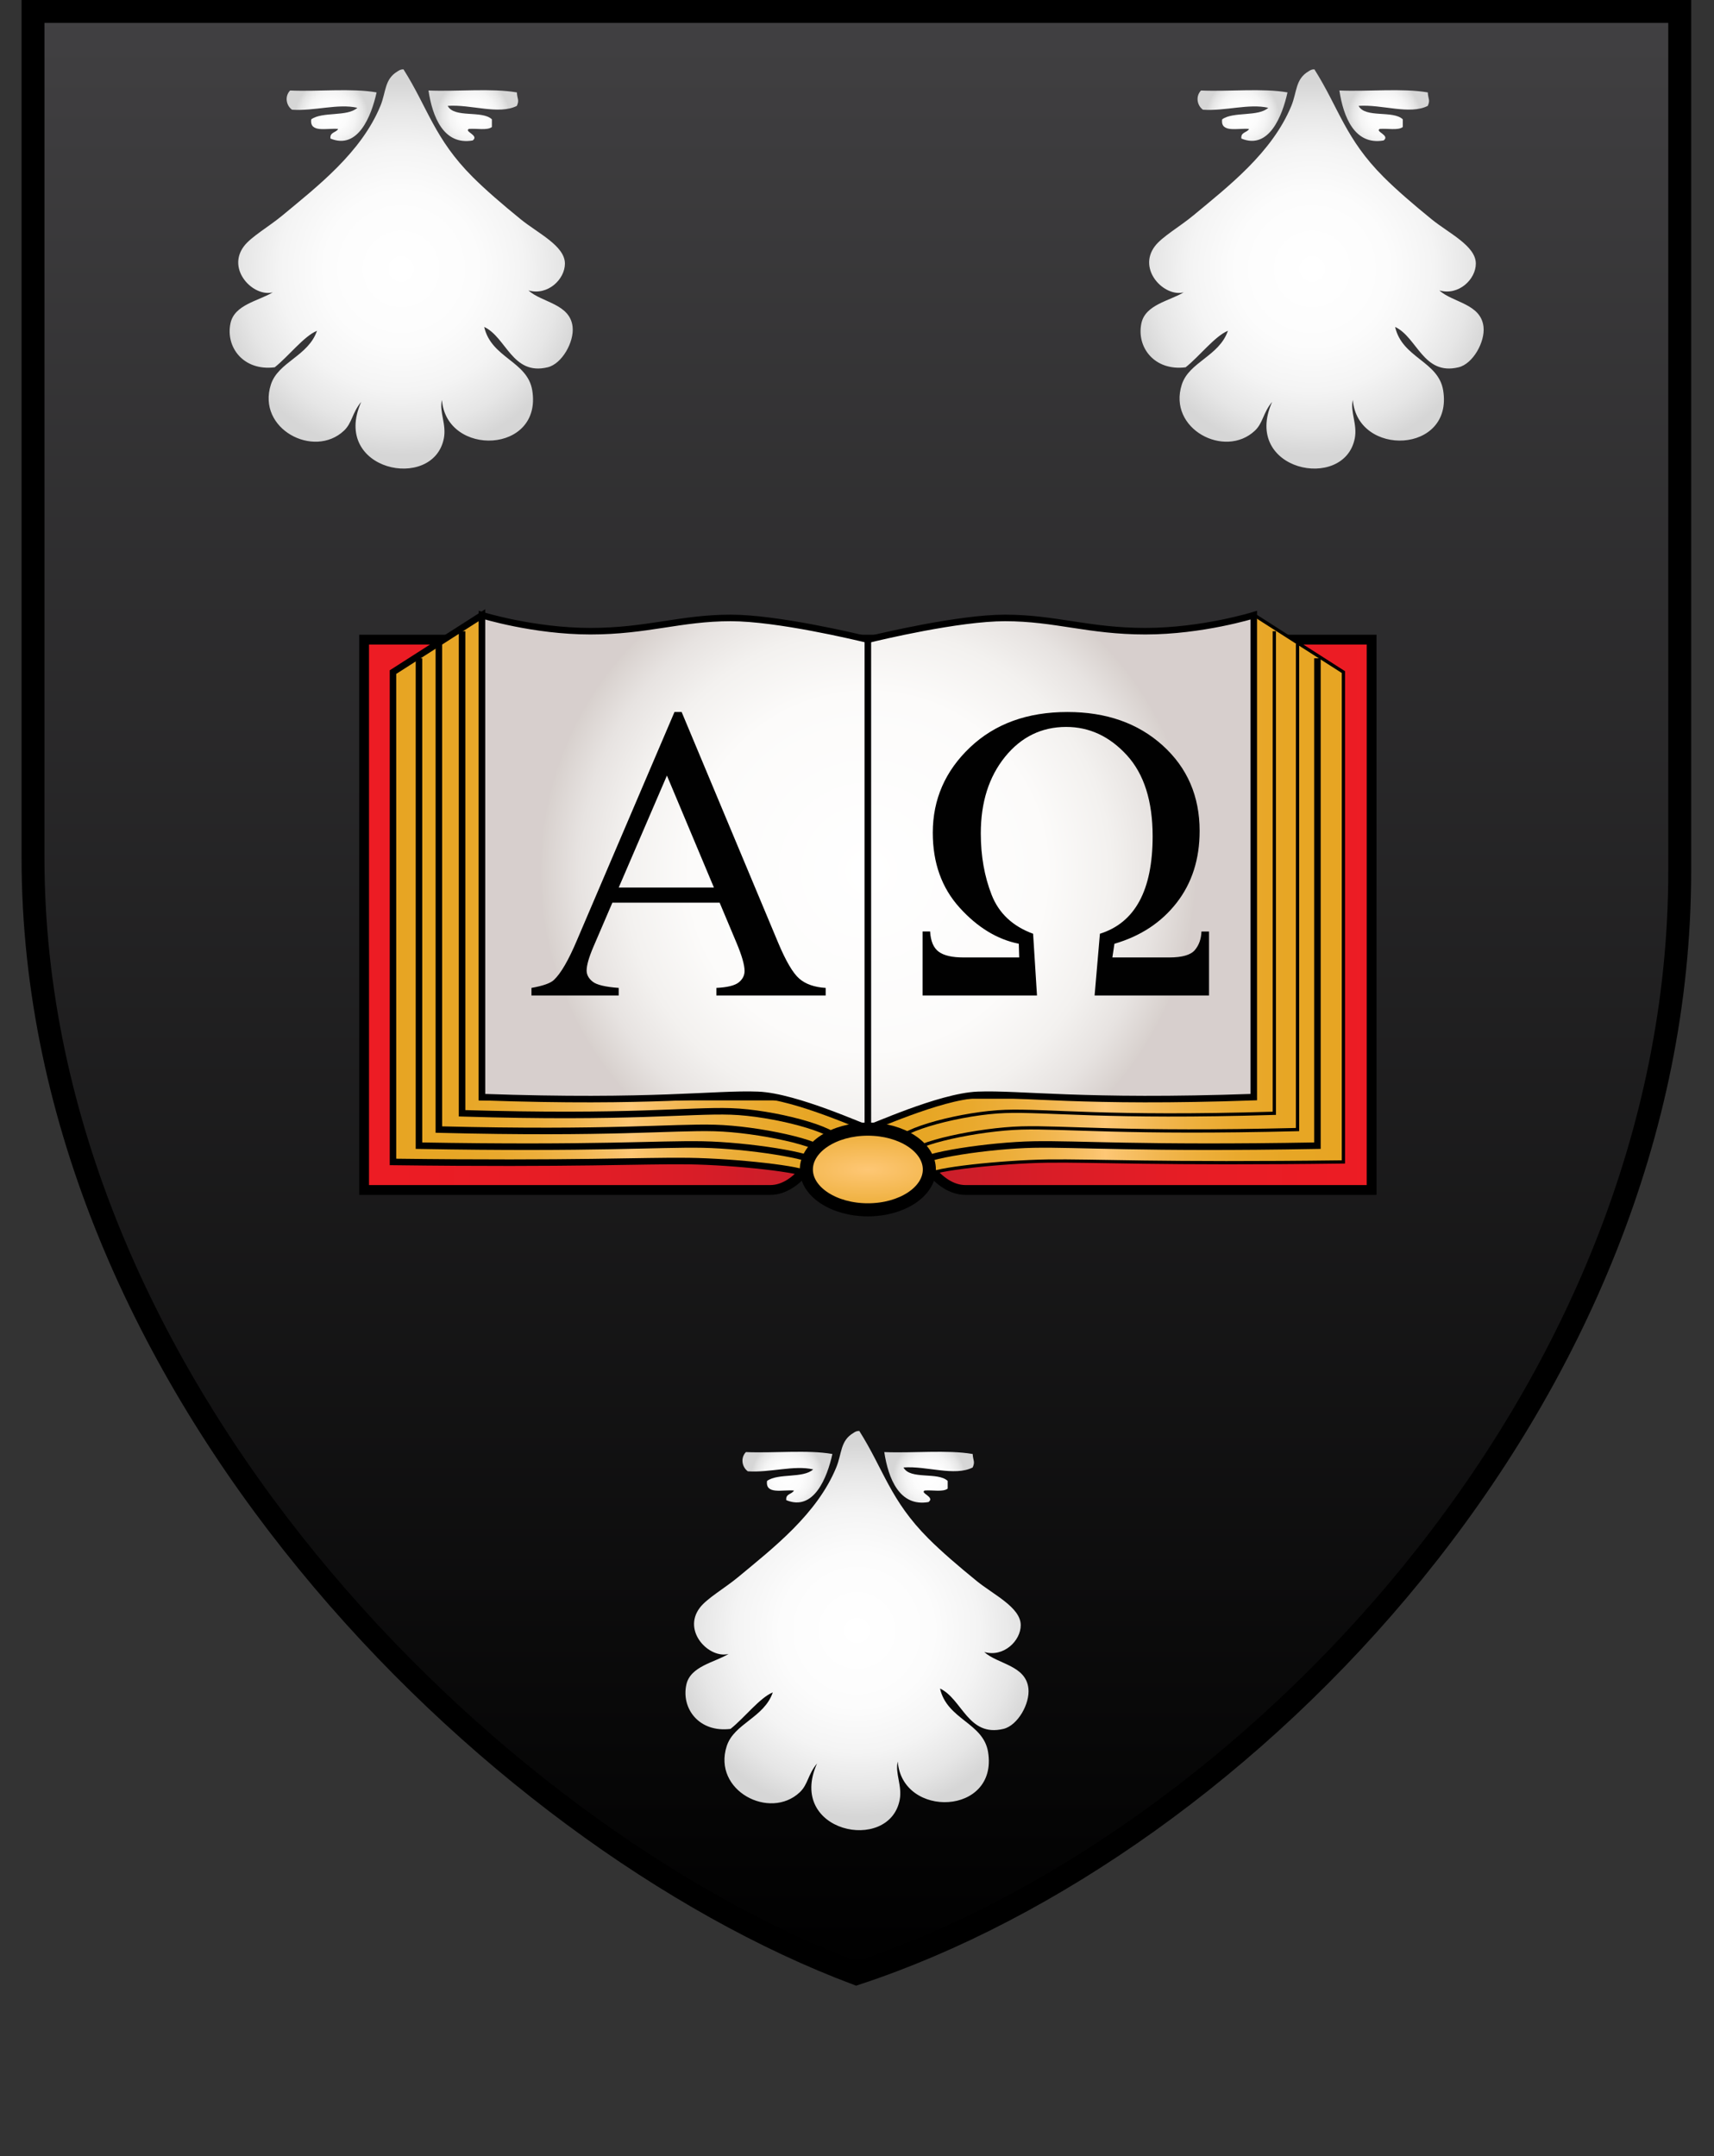 <?xml version="1.0" encoding="utf-8"?>
<!-- Generator: Adobe Illustrator 15.1.0, SVG Export Plug-In . SVG Version: 6.00 Build 0)  -->
<!DOCTYPE svg PUBLIC "-//W3C//DTD SVG 1.1//EN" "http://www.w3.org/Graphics/SVG/1.1/DTD/svg11.dtd">
<svg version="1.1" id="Layer_1" xmlns="http://www.w3.org/2000/svg" xmlns:xlink="http://www.w3.org/1999/xlink" x="0px" y="0px"
	 width="524px" height="659px" viewBox="0 0 524 659" enable-background="new 0 0 524 659" xml:space="preserve">
<rect x="0" y="0" width="524" height="659" fill="#333333" stroke="none"/>
<linearGradient id="SVGID_3_" gradientUnits="userSpaceOnUse" x1="143.788" y1="-51.304" x2="198.683" y2="-72.376" gradientTransform="matrix(1 0 0 -1 -106 464)">
	<stop  offset="0" style="stop-color:#8B5E3C"/>
	<stop  offset="0.497" style="stop-color:#FDC060"/>
</linearGradient>
<path display="none" fill="url(#SVGID_3_)" stroke="#000000" stroke-width="3" stroke-miterlimit="10" d="M109.092,493.628l-72,70
	c0,0-13.53,0.171-11-15c2.529-15.171,23-55,23-55s1-8,21-9S109.092,493.628,109.092,493.628z"/>
<linearGradient id="SVGID_4_" gradientUnits="userSpaceOnUse" x1="536.93" y1="-72.376" x2="591.824" y2="-51.304" gradientTransform="matrix(1 0 0 -1 -106 464)">
	<stop  offset="0.503" style="stop-color:#FDC060"/>
	<stop  offset="1" style="stop-color:#8B5E3C"/>
</linearGradient>
<path display="none" fill="url(#SVGID_4_)" stroke="#000000" stroke-width="3" stroke-miterlimit="10" d="M414.52,493.628l72,70
	c0,0,13.529,0.171,11-15c-2.528-15.171-23-55-23-55s-1-8-21-9S414.52,493.628,414.52,493.628z"/>
<linearGradient id="SVGID_5_" gradientUnits="userSpaceOnUse" x1="107.5" y1="2.872" x2="213.092" y2="2.872" gradientTransform="matrix(1 0 0 -1 -106 464)">
	<stop  offset="0" style="stop-color:#BCBEC0"/>
	<stop  offset="0.333" style="stop-color:#E6E7E8"/>
</linearGradient>
<path display="none" fill="url(#SVGID_5_)" stroke="#000000" stroke-width="3" stroke-miterlimit="10" d="M2.092,456.628
	c0-18,7.316-28,35-28c27.684,0,51,8,51,8l19,57c0,0-71.883-16.141-90.941-9.07C-2.907,491.629,2.092,456.628,2.092,456.628z"/>
<linearGradient id="SVGID_6_" gradientUnits="userSpaceOnUse" x1="522.519" y1="2.872" x2="628.111" y2="2.872" gradientTransform="matrix(1 0 0 -1 -106 464)">
	<stop  offset="0.632" style="stop-color:#E6E7E8"/>
	<stop  offset="0.687" style="stop-color:#DBDCDD"/>
	<stop  offset="0.793" style="stop-color:#CACBCD"/>
	<stop  offset="0.898" style="stop-color:#BFC1C3"/>
	<stop  offset="1" style="stop-color:#BCBEC0"/>
</linearGradient>
<path display="none" fill="url(#SVGID_6_)" stroke="#000000" stroke-width="3" stroke-miterlimit="10" d="M521.52,456.628
	c0-18-7.315-28-35-28c-27.684,0-51,8-51,8l-19,57c0,0,71.884-16.141,90.941-9.07C526.52,491.629,521.52,456.628,521.52,456.628z"/>
<path display="none" fill="#FBB040" stroke="#000000" stroke-width="3" stroke-miterlimit="10" d="M2.092,456.628c0,0,8,6,23,6
	c9.731,10.067,11,32,11,58.345c-25-1.345-34-19.345-34-48.345S2.092,456.628,2.092,456.628z"/>
<path display="none" fill="#FBB040" stroke="#000000" stroke-width="3" stroke-miterlimit="10" d="M521.52,456.628c0,0-8,6-23,6
	c-9.73,10.067-11,32-11,58.345c25-1.345,34-19.345,34-48.345S521.52,456.628,521.52,456.628z"/>
<g>
	<g>
		
			<linearGradient id="SVGID_7_" gradientUnits="userSpaceOnUse" x1="367.806" y1="-139.213" x2="367.805" y2="460.5" gradientTransform="matrix(1 0 0 -1 -106 464)">
			<stop  offset="0" style="stop-color:#000000"/>
			<stop  offset="1" style="stop-color:#414042"/>
		</linearGradient>
		<path id="SVGID_2_" fill="url(#SVGID_7_)" d="M261.113,3.5H10.092c0,0,0,138.937,0,258.714c0,161.081,140,299,251.714,341
			c118.286-39,251.713-175.92,251.713-337c0-119.778,0-262.714,0-262.714H261.113z"/>
	</g>
	<g>
		<path id="SVGID_1_" fill="none" stroke="#000000" stroke-width="7" stroke-miterlimit="10" d="M261.113,3.5H10.092
			c0,0,0,138.937,0,258.714c0,161.081,140,299,251.714,341c118.286-39,251.713-175.92,251.713-337c0-119.778,0-262.714,0-262.714
			H261.113z"/>
	</g>
</g>
<radialGradient id="SVGID_8_" cx="367.806" cy="-111.522" r="180.594" gradientTransform="matrix(1 0 0 -1 -106 464)" gradientUnits="userSpaceOnUse">
	<stop  offset="0.632" style="stop-color:#FFFFFF"/>
	<stop  offset="0.705" style="stop-color:#F4F5F5"/>
	<stop  offset="0.855" style="stop-color:#EAEBEB"/>
	<stop  offset="1" style="stop-color:#E6E7E8"/>
</radialGradient>
<path display="none" fill="url(#SVGID_8_)" stroke="#000000" stroke-width="3" stroke-miterlimit="10" d="M474.52,493.628
	c0,0-35,101-212.713,101c-177.714,0-212.714-101-212.714-101s-32,43-29,61S84.52,657.416,261.806,657.416
	c177.286,0,238.713-84.788,241.713-102.788S474.52,493.628,474.52,493.628z"/>
<g display="none">
	<path display="inline" fill="none" d="M20.092,554.628c3,18,64.428,102.788,241.714,102.788
		c177.286,0,238.713-84.788,241.713-102.788"/>
	<path display="inline" d="M58.17,557.796l1.968-0.403l1.307,1.383l10.12-7.123c-0.281-0.464-0.494-0.771-0.636-0.922
		c-1.142-1.208-2.714-1.67-4.716-1.387c-2.002,0.285-3.851,1.229-5.546,2.831l-0.217,0.205l-3.55-0.805
		c6.417-5.409,12.402-5.177,17.956,0.697l0.579,0.611l-11.74,8.27l6.607,6.986l5.268-3.715c3.463-2.444,6.696-3.86,9.698-4.247
		c3.002-0.386,5.338,0.305,7.009,2.07c0.657,0.695,1.113,1.438,1.369,2.225l-3.231,1.21c0.174-1.638-0.038-2.772-0.638-3.407
		c-0.757-0.801-1.822-1.006-3.195-0.614c-1.374,0.391-3.327,1.461-5.86,3.213l-13.311,9.153c-2.855,1.971-4.686,3.337-5.492,4.099
		c-1.064,1.007-1.197,1.933-0.397,2.778c0.35,0.37,0.906,0.845,1.669,1.425l-1.116,0.776l-6.788-4.415l13.603-9.56l-6.606-6.986
		l-2.102,1.473c-3.333,2.336-6.61,3.646-9.833,3.935c-3.223,0.287-5.727-0.514-7.511-2.399c-1.321-1.397-1.842-3.128-1.563-5.193
		l3.732-0.525c-1.02,2.338-0.874,4.2,0.44,5.591c1.892,2,5.343,1.239,10.353-2.281l4.235-2.976L58.17,557.796z"/>
	<path display="inline" d="M79.308,597.266l4.582-4.81c-4.404,2.253-7.684,2.618-9.839,1.095c-1.502-1.061-2.191-2.624-2.069-4.688
		c0.123-2.064,1.034-4.299,2.733-6.703c1.059-1.499,3.043-3.764,5.954-6.793s5.764-5.803,8.561-8.32
		c-0.367-0.398-0.635-0.658-0.805-0.778c-1.4-0.988-3.049-1.131-4.947-0.426c-1.898,0.706-3.565,2.075-5.002,4.107l-3.639-0.089
		c5.208-6.579,11.071-7.565,17.588-2.961l0.917,0.646c-3.12,2.777-6.236,5.783-9.349,9.019c-3.113,3.234-5.281,5.719-6.504,7.448
		c-1.33,1.882-2.099,3.547-2.307,4.993c-0.208,1.447,0.176,2.516,1.152,3.205c1.026,0.726,2.467,0.838,4.323,0.337
		c1.855-0.501,3.911-1.564,6.168-3.192l15.008-15.81l3.197,1.604l-4.92,4.91l-10.637,11.191c-1.948,2.055-3.16,3.419-3.636,4.093
		c-0.887,1.255-0.766,2.281,0.363,3.078c0.399,0.282,0.949,0.584,1.651,0.905l-0.954,0.998L79.308,597.266z"/>
	<path display="inline" d="M89.419,600.879l3.374-1.85c-0.086,2.582,0.712,4.281,2.395,5.098c1.103,0.535,2.391,0.369,3.862-0.498
		c1.471-0.867,2.874-2.282,4.207-4.244l11.497-16.954c-0.427-0.333-0.734-0.545-0.921-0.636c-1.542-0.748-3.193-0.62-4.951,0.385
		c-1.758,1.007-3.18,2.629-4.266,4.868l-3.605,0.504c1.928-3.476,4.317-5.747,7.168-6.814c2.851-1.068,5.87-0.829,9.058,0.718
		l1.136,0.551c-1.468,7.432-3.493,14.82-6.075,22.168l19.061-15.869l3.234,0.976l-4.055,5.646l-9.894,14.576
		c-0.873,1.301-1.511,2.366-1.915,3.198c-0.546,1.126-0.319,1.932,0.681,2.417c0.496,0.24,1.193,0.492,2.094,0.755l-0.778,1.142
		l-7.84-1.479l15.756-23.235l-19.798,16.391l-1.593-0.395l0.27-0.557c2.427-5.005,4.548-11.651,6.363-19.941l-4.949,7.275
		c-6.089,8.983-11.49,12.332-16.202,10.047C91.087,604.32,89.982,602.906,89.419,600.879z"/>
	<path display="inline" d="M123.401,617.014l2.912-2.09c0.281,2.282,1.181,3.676,2.7,4.182c1.449,0.481,3.087,0.107,4.914-1.12
		c1.827-1.229,4.328-3.654,7.503-7.275l11.39-12.961c-1.017-0.533-1.909-0.928-2.678-1.185c-2.061-0.686-3.885-0.508-5.474,0.532
		c-1.588,1.039-2.819,2.87-3.69,5.491l-3.553,1.002c1.032-2.478,2.249-4.406,3.649-5.787c1.552-1.539,3.095-2.488,4.627-2.851
		c1.533-0.36,3.545-0.254,6.037,0.319c0.497,0.12,1.251,0.288,2.263,0.506l3.266,0.253l-2.052,6.812l-3.799,14.286
		c-0.885,3.321-1.32,5.558-1.304,6.711c0.016,1.153,0.492,1.886,1.429,2.197c0.167,0.056,0.758,0.207,1.771,0.453l-0.637,1.271
		l-7.3-0.719l2.713-10.184l-8.06-2.682c-2.788,3.182-5.123,5.278-7.004,6.294c-1.882,1.017-3.784,1.204-5.707,0.564
		C125.495,620.431,124.189,619.09,123.401,617.014z M141.165,612.892l7.321,2.437l4.116-15.536L141.165,612.892z"/>
	<path display="inline" d="M154.335,626.848l2.844-2.564c0.529,2.534,1.697,3.999,3.504,4.396c1.208,0.266,2.425-0.191,3.652-1.373
		c1.227-1.18,2.261-2.886,3.102-5.118l7.217-19.148c-0.494-0.224-0.847-0.36-1.06-0.406c-1.665-0.365-3.234,0.146-4.709,1.533
		c-1.475,1.387-2.479,3.298-3.012,5.729l-3.388,1.332c1.01-3.638,2.762-6.362,5.256-8.175c2.493-1.812,5.272-2.383,8.337-1.71
		l1.461,0.32c0.241,3.896,0.758,8.109,1.551,12.64l0.9,5.134c0.639,3.534,1.054,6.37,1.245,8.51l4.394-11.662
		c1.51-4.023,3.261-7.008,5.251-8.952c1.99-1.944,4.041-2.686,6.152-2.222c0.751,0.164,1.444,0.521,2.08,1.066l-1.713,2.573
		c-0.69-1.17-1.451-1.847-2.283-2.029c-2.192-0.48-4.237,1.81-6.134,6.868l-5.727,15.192l-2.069,6.013l-2.15,0.489
		c-0.021-1.649-0.443-4.815-1.267-9.496l-1.746-9.864c-0.464-2.636-0.813-4.977-1.044-7.021l-2.917,7.771
		c-1.854,4.909-3.944,8.535-6.272,10.879c-2.328,2.345-4.735,3.243-7.222,2.697C156.822,629.862,155.411,628.73,154.335,626.848z"/>
	<path display="inline" d="M186.746,635.598l2.777-2.778l1.033,0.153c1.171,0.175,2.115-0.221,2.832-1.186
		c0.717-0.965,1.524-2.955,2.425-5.971l5.078-16.849l-4.178-0.622l2.7-2.791l10.036,1.495l-2.809,2.774l-2.513-0.374l-4.399,14.618
		c-1.349,4.474-3.59,7.671-6.723,9.592l5.965,1.104l-2.685,2.793L186.746,635.598z"/>
	<path display="inline" d="M223.341,638.195l2.369-3.011c0.951,2.407,2.35,3.652,4.198,3.737c1.235,0.057,2.357-0.602,3.367-1.973
		c1.009-1.37,1.738-3.229,2.188-5.571l3.865-20.094c-0.524-0.138-0.895-0.212-1.113-0.222c-1.702-0.078-3.163,0.691-4.38,2.31
		c-1.218,1.618-1.883,3.67-1.997,6.157l-3.113,1.887c0.379-3.756,1.644-6.738,3.794-8.947c2.149-2.209,4.792-3.242,7.927-3.099
		l1.495,0.067c0.898,3.801,2.122,7.864,3.672,12.192l1.757,4.907c1.229,3.375,2.119,6.1,2.67,8.175l2.352-12.238
		c0.807-4.222,2.025-7.459,3.658-9.713c1.631-2.254,3.526-3.331,5.686-3.231c0.769,0.033,1.512,0.269,2.23,0.698l-1.252,2.827
		c-0.879-1.037-1.744-1.574-2.595-1.613c-2.242-0.103-3.869,2.501-4.881,7.809l-3.067,15.944l-1.02,6.275l-2.036,0.848
		c-0.3-1.622-1.253-4.672-2.859-9.145l-3.393-9.426c-0.905-2.52-1.645-4.768-2.22-6.744l-1.558,8.153
		c-0.994,5.151-2.44,9.08-4.336,11.785c-1.897,2.703-4.117,3.997-6.66,3.883C226.304,640.744,224.721,639.868,223.341,638.195z"/>
	<path display="inline" d="M256.704,641.48l2.307-3.181l1.045-0.011c1.185-0.011,2.055-0.549,2.61-1.614
		c0.555-1.064,1.043-3.158,1.46-6.276l2.373-17.437l-4.224,0.041l2.229-3.18l10.146-0.099l-2.338,3.182l-2.541,0.023l-2.053,15.128
		c-0.632,4.631-2.344,8.14-5.137,10.526l6.064,0.155l-2.215,3.18L256.704,641.48z"/>
	<path display="inline" d="M270.514,641.451l2.096-3.237l0.902-0.033c1.235-0.046,2.12-0.568,2.655-1.57s0.958-2.918,1.271-5.748
		l1.187-10.977c0.349-3.244,1.324-5.945,2.929-8.104c1.605-2.159,3.477-3.278,5.616-3.357c0.955-0.035,2.078,0.395,3.369,1.285
		l-0.583,5.338l-0.996,0.037c0.018-0.37,0.021-0.677,0.014-0.919c-0.099-2.645-1.145-3.929-3.138-3.855
		c-1.963,0.072-3.19,2.417-3.687,7.033l-1.071,9.861c-0.317,2.958-0.828,5.24-1.533,6.847c-0.705,1.607-1.84,3.05-3.403,4.332
		l8.713-0.129c2.504-0.093,4.676-0.97,6.517-2.633l-0.175,1.607c-1.389,1.816-2.439,2.983-3.153,3.501
		c-0.714,0.519-1.673,0.799-2.878,0.844L270.514,641.451z"/>
	<path display="inline" d="M314.041,637.124l1.666-3.174c1.273,1.914,2.704,2.757,4.287,2.526c1.512-0.219,2.809-1.285,3.892-3.203
		c1.082-1.917,2.23-5.206,3.446-9.866l4.372-16.691c-1.147-0.021-2.122,0.026-2.924,0.144c-2.149,0.311-3.701,1.287-4.655,2.929
		s-1.233,3.829-0.838,6.562l-2.728,2.488c-0.188-2.677,0.035-4.946,0.669-6.809c0.697-2.071,1.65-3.612,2.858-4.622
		c1.208-1.009,3.055-1.815,5.54-2.42c0.497-0.115,1.247-0.304,2.249-0.563l3.033-1.237l1.219,7.009l3.008,14.474
		c0.696,3.365,1.312,5.561,1.842,6.584c0.531,1.022,1.285,1.464,2.264,1.322c0.175-0.025,0.771-0.154,1.786-0.389l0.001,1.424
		l-6.849,2.63l-2.139-10.32l-8.407,1.217c-1.065,4.093-2.213,7.016-3.439,8.767c-1.228,1.752-2.844,2.771-4.849,3.062
		C317.443,639.24,315.675,638.626,314.041,637.124z M328.072,625.479l7.636-1.104l-3.284-15.733L328.072,625.479z"/>
	<path display="inline" d="M345.932,634.058l1.474-3.562l0.883-0.197c1.206-0.27,1.98-0.945,2.326-2.026
		c0.344-1.082,0.412-3.044,0.204-5.884l-0.827-11.009c-0.247-3.254,0.223-6.088,1.408-8.502c1.187-2.415,2.822-3.854,4.912-4.321
		c0.934-0.208,2.115,0.01,3.548,0.651l0.396,5.355l-0.974,0.218c-0.051-0.368-0.103-0.67-0.154-0.906
		c-0.576-2.582-1.838-3.656-3.785-3.222c-1.917,0.428-2.699,2.956-2.348,7.585l0.738,9.893c0.225,2.967,0.137,5.304-0.266,7.013
		c-0.4,1.706-1.255,3.332-2.561,4.878l8.545-1.71c2.443-0.546,4.421-1.804,5.93-3.771l0.12,1.612
		c-1.035,2.039-1.857,3.377-2.465,4.016c-0.608,0.639-1.501,1.089-2.677,1.353L345.932,634.058z"/>
	<path display="inline" d="M366.872,629.282l1.396-3.673l1.006-0.282c1.141-0.32,1.84-1.067,2.099-2.241
		c0.258-1.173,0.181-3.32-0.231-6.439l-2.266-17.449l-4.066,1.143l1.321-3.65l9.769-2.746l-1.427,3.682l-2.445,0.688l1.973,15.139
		c0.601,4.633-0.135,8.468-2.207,11.503l5.896-1.436l-1.307,3.646L366.872,629.282z"/>
	<path display="inline" d="M382.905,624.747l1.138-3.758l0.251-0.087c1.492-0.519,2.373-1.298,2.646-2.34
		c0.271-1.041,0.113-3.071-0.472-6.089l-3.708-19.342c-2.021,0.702-3.397,2.013-4.13,3.929c-0.73,1.919-0.683,4.073,0.147,6.466
		l0.152,0.442l-2.198,2.888c-1.167-4.157-1.044-7.573,0.371-10.247c1.415-2.676,4.175-4.725,8.277-6.146l8.658-3.004l0.669,6.159
		l-0.928,0.322c-0.104-0.553-0.229-1.035-0.372-1.452c-0.368-1.062-1.066-1.641-2.096-1.735c-1.027-0.095-2.716,0.265-5.062,1.079
		l-0.457,0.158l2.433,12.525l6.567-2.277l-0.782,2.597c-2.362,0.384-3.948,0.716-4.753,0.995l-0.736,0.255l0.445,2.281
		c0.504,2.562,0.652,4.679,0.446,6.351c-0.206,1.673-0.841,3.482-1.902,5.431l7.2-2.07l1.567-0.477
		c1.6-0.555,2.838-1.819,3.715-3.796l0.324,1.694c-0.903,3.009-2.121,4.778-3.652,5.31l-0.684,0.216L382.905,624.747z"/>
	<path display="inline" d="M402.796,615.879l0.683-3.769c1.969,1.682,3.788,2.127,5.461,1.336c1.116-0.528,1.802-1.636,2.051-3.318
		c0.25-1.684,0.024-3.666-0.675-5.948l-5.994-19.563c-0.528,0.124-0.892,0.231-1.088,0.325c-1.541,0.729-2.471,2.093-2.788,4.093
		c-0.319,2,0.054,4.125,1.118,6.375l-1.867,3.125c-1.424-3.496-1.703-6.724-0.838-9.683c0.864-2.959,2.716-5.108,5.553-6.45
		l1.353-0.641c2.573,2.938,5.56,5.956,8.955,9.056l3.852,3.513c2.667,2.405,4.729,4.396,6.188,5.973l-3.652-11.915
		c-1.265-4.106-1.703-7.539-1.316-10.295c0.387-2.755,1.557-4.595,3.51-5.519c0.695-0.329,1.462-0.471,2.299-0.427l0.218,3.084
		c-1.263-0.506-2.277-0.575-3.049-0.211c-2.027,0.96-2.247,4.021-0.654,9.186l4.756,15.524l2.038,6.021l-1.402,1.702
		c-1.025-1.293-3.295-3.54-6.809-6.741l-7.411-6.738c-1.979-1.803-3.687-3.441-5.12-4.92l2.441,7.934
		c1.533,5.019,2.097,9.167,1.688,12.443c-0.409,3.278-1.765,5.461-4.066,6.55C406.608,616.744,404.798,616.711,402.796,615.879z"/>
	<path display="inline" d="M453.062,591.197l-2.895-5.979c0.563,4.915-0.248,8.113-2.431,9.598c-1.521,1.032-3.228,1.13-5.117,0.29
		c-1.89-0.842-3.661-2.479-5.316-4.914c-1.03-1.52-2.454-4.173-4.268-7.961c-1.814-3.789-3.409-7.437-4.783-10.938
		c-0.503,0.204-0.84,0.364-1.012,0.481c-1.418,0.963-2.13,2.457-2.138,4.481c-0.006,2.024,0.69,4.066,2.09,6.126l-1.361,3.376
		c-4.33-7.188-3.195-13.022,3.406-17.508l0.928-0.631c1.504,3.896,3.224,7.87,5.159,11.921c1.935,4.051,3.499,6.953,4.688,8.706
		c1.295,1.906,2.583,3.211,3.865,3.914c1.281,0.703,2.416,0.719,3.404,0.047c1.04-0.706,1.65-2.016,1.835-3.929
		c0.183-1.912-0.092-4.211-0.822-6.896l-9.531-19.604l2.627-2.431l2.869,6.332l6.741,13.891c1.239,2.546,2.092,4.159,2.555,4.843
		c0.863,1.271,1.866,1.518,3.011,0.741c0.403-0.274,0.88-0.685,1.427-1.229l0.601,1.243L453.062,591.197z"/>
	<path display="inline" d="M460.378,583.184l-0.762-3.771c2.438,0.851,4.3,0.595,5.579-0.771c0.839-0.894,1.062-2.173,0.674-3.836
		c-0.391-1.662-1.324-3.422-2.801-5.277l-12.767-16.021c-0.445,0.31-0.739,0.539-0.882,0.69c-1.174,1.25-1.542,2.862-1.104,4.841
		c0.438,1.978,1.562,3.817,3.378,5.521l-0.592,3.593c-2.743-2.875-4.201-5.832-4.373-8.872c-0.173-3.039,0.954-5.852,3.38-8.436
		l0.862-0.92c6.658,3.611,13.11,7.743,19.357,12.396l-9.48-22.919l1.895-2.797l4.184,5.551l10.975,13.781
		c0.98,1.221,1.81,2.146,2.482,2.779c0.913,0.856,1.749,0.879,2.511,0.068c0.376-0.401,0.824-0.992,1.344-1.774l0.856,1.082
		l-3.744,7.046l-17.496-21.955l9.759,23.777l-0.851,1.404l-0.451-0.424c-4.056-3.807-9.771-7.81-17.146-12.009l5.474,6.891
		c6.767,8.485,8.356,14.639,4.772,18.457C464.161,582.615,462.483,583.249,460.378,583.184z"/>
</g>
<linearGradient id="SVGID_9_" gradientUnits="userSpaceOnUse" x1="217.315" y1="184.386" x2="525.326" y2="184.386" gradientTransform="matrix(1 0 0 -1 -106 464)">
	<stop  offset="0" style="stop-color:#ED1C24"/>
	<stop  offset="0.178" style="stop-color:#E71D25"/>
	<stop  offset="0.322" style="stop-color:#D91D27"/>
	<stop  offset="0.452" style="stop-color:#C71E2B"/>
	<stop  offset="0.5" style="stop-color:#BE1E2D"/>
	<stop  offset="0.548" style="stop-color:#C71E2B"/>
	<stop  offset="0.678" style="stop-color:#D91D27"/>
	<stop  offset="0.822" style="stop-color:#E71D25"/>
	<stop  offset="1" style="stop-color:#ED1C24"/>
</linearGradient>
<path fill="url(#SVGID_9_)" stroke="#000000" stroke-width="3" stroke-miterlimit="10" d="M265.32,195.512H111.315v168.204
	c0,0,115.299,0,124.167,0s14.515-11.976,14.515-11.976s-1.348,0.073,15.324,0.073c16.672,0,15.323-0.073,15.323-0.073
	s5.646,11.976,14.516,11.976c8.868,0,124.167,0,124.167,0V195.512H265.32z"/>
<linearGradient id="SVGID_10_" gradientUnits="userSpaceOnUse" x1="226.148" y1="190.414" x2="371.765" y2="190.414" gradientTransform="matrix(1 0 0 -1 -106 464)">
	<stop  offset="0" style="stop-color:#E7A523"/>
	<stop  offset="0.121" style="stop-color:#E7A625"/>
	<stop  offset="0.219" style="stop-color:#E9A92D"/>
	<stop  offset="0.308" style="stop-color:#EDAF3C"/>
	<stop  offset="0.392" style="stop-color:#F2B751"/>
	<stop  offset="0.472" style="stop-color:#F9C26B"/>
	<stop  offset="0.5" style="stop-color:#FEC775"/>
	<stop  offset="0.528" style="stop-color:#F9C26B"/>
	<stop  offset="0.608" style="stop-color:#F2B751"/>
	<stop  offset="0.692" style="stop-color:#EDAF3C"/>
	<stop  offset="0.781" style="stop-color:#E9A92D"/>
	<stop  offset="0.879" style="stop-color:#E7A625"/>
	<stop  offset="1" style="stop-color:#E7A523"/>
</linearGradient>
<path fill="url(#SVGID_10_)" stroke="#000000" stroke-width="2" stroke-miterlimit="10" d="M247.015,359.145
	c-0.934-1.742-22.412-4.067-36.475-4.26c-14.064-0.194-34.255,0.968-90.393,0.26v-149.72l27.196-17.398v147.306h118.421v23.812
	H247.015"/>
<path fill="none" stroke="#000000" stroke-width="2" stroke-miterlimit="10" d="M256.643,349.008
	c-0.848-3.805-20.381-8.877-33.173-9.299c-12.79-0.424-31.153,2.112-82.208,0.569V192.925"/>
<path fill="none" stroke="#000000" stroke-width="2" stroke-miterlimit="10" d="M252.59,352.665
	c-0.871-3.23-20.919-7.537-34.047-7.897c-13.128-0.357-31.975,1.795-84.375,0.484V196.811"/>
<path fill="none" stroke="#000000" stroke-width="2" stroke-miterlimit="10" d="M249.887,355.568
	c-0.896-2.35-21.517-5.483-35.017-5.743c-13.504-0.261-32.887,1.305-86.783,0.352V201.203"/>
<linearGradient id="SVGID_11_" gradientUnits="userSpaceOnUse" x1="371.081" y1="190.414" x2="516.7" y2="190.414" gradientTransform="matrix(1 0 0 -1 -106 464)">
	<stop  offset="0" style="stop-color:#E7A523"/>
	<stop  offset="0.121" style="stop-color:#E7A625"/>
	<stop  offset="0.219" style="stop-color:#E9A92D"/>
	<stop  offset="0.308" style="stop-color:#EDAF3C"/>
	<stop  offset="0.392" style="stop-color:#F2B751"/>
	<stop  offset="0.472" style="stop-color:#F9C26B"/>
	<stop  offset="0.5" style="stop-color:#FEC775"/>
	<stop  offset="0.528" style="stop-color:#F9C26B"/>
	<stop  offset="0.608" style="stop-color:#F2B751"/>
	<stop  offset="0.692" style="stop-color:#EDAF3C"/>
	<stop  offset="0.781" style="stop-color:#E9A92D"/>
	<stop  offset="0.879" style="stop-color:#E7A625"/>
	<stop  offset="1" style="stop-color:#E7A523"/>
</linearGradient>
<path fill="url(#SVGID_11_)" stroke="#000000" stroke-miterlimit="10" d="M283.832,359.145c0.934-1.742,22.412-4.067,36.476-4.26
	c14.063-0.194,34.257,0.968,90.393,0.26v-149.72l-27.197-17.398v147.306H265.081v23.812H283.832"/>
<path fill="none" stroke="#000000" stroke-miterlimit="10" d="M274.202,349.008c0.849-3.805,20.383-8.877,33.174-9.299
	c12.79-0.424,31.153,2.112,82.208,0.569V192.925"/>
<path fill="none" stroke="#000000" stroke-miterlimit="10" d="M278.256,352.665c0.873-3.23,20.921-7.537,34.049-7.897
	c13.128-0.359,31.974,1.795,84.373,0.484V196.811"/>
<path fill="none" stroke="#000000" stroke-width="2" stroke-miterlimit="10" d="M280.961,355.568
	c0.894-2.35,21.514-5.483,35.017-5.743c13.503-0.261,32.888,1.305,86.782,0.352V201.203"/>
<radialGradient id="SVGID_12_" cx="371.32" cy="197.56" r="100.166" gradientTransform="matrix(1 0 0 -1 -106 464)" gradientUnits="userSpaceOnUse">
	<stop  offset="0" style="stop-color:#FFFFFF"/>
	<stop  offset="0.545" style="stop-color:#FCFBFA"/>
	<stop  offset="0.742" style="stop-color:#F3F1EF"/>
	<stop  offset="0.881" style="stop-color:#E7E3E1"/>
	<stop  offset="0.994" style="stop-color:#D8D1CE"/>
	<stop  offset="1" style="stop-color:#D7CFCD"/>
</radialGradient>
<path fill="url(#SVGID_12_)" stroke="#000000" stroke-width="2" stroke-miterlimit="10" d="M350.151,192.925
	c-17.398,0-27.532-4.054-42.906-4.054c-14.196,0-38.321,5.76-41.925,6.641c-3.605-0.881-27.729-6.641-41.925-6.641
	c-15.372,0-25.508,4.054-42.907,4.054c-17.399,0-33.144-4.898-33.144-4.898v147.306c52.4,1.852,71.248-1.189,84.374-0.684
	c11.747,0.454,33.372,10.52,33.602,10.195c0.229,0.324,21.855-9.74,33.602-10.195c13.128-0.506,31.973,2.535,84.373,0.684V188.027
	C383.295,188.027,367.552,192.925,350.151,192.925z"/>
<line fill="none" stroke="#000000" stroke-width="2" stroke-miterlimit="10" x1="265.32" y1="195.512" x2="265.32" y2="344.845"/>
<radialGradient id="SVGID_13_" cx="271.688" cy="148.179" r="15.897" gradientTransform="matrix(-4.371139e-08 -1 -3 1.311342e-07 709.856 629.141)" gradientUnits="userSpaceOnUse">
	<stop  offset="0" style="stop-color:#FEC775"/>
	<stop  offset="1" style="stop-color:#E7A523"/>
</radialGradient>
<ellipse fill="url(#SVGID_13_)" stroke="#000000" stroke-width="4" stroke-miterlimit="10" cx="265.318" cy="357.454" rx="18.801" ry="12.331"/>
<g>
	<path fill="#010101" d="M220.007,275.904h-32.794l-5.747,13.368c-1.416,3.291-2.124,5.747-2.124,7.371
		c0,1.292,0.614,2.426,1.843,3.404c1.228,0.979,3.882,1.614,7.964,1.905v2.312h-26.672v-2.312c3.538-0.625,5.831-1.437,6.871-2.436
		c2.125-1.999,4.476-6.059,7.058-12.181l29.796-69.711h2.187l29.484,70.461c2.374,5.664,4.529,9.339,6.465,11.025
		c1.936,1.686,4.632,2.634,8.088,2.842v2.312h-33.418v-2.312c3.374-0.166,5.653-0.728,6.84-1.686c1.187-0.958,1.78-2.124,1.78-3.499
		c0-1.832-0.833-4.726-2.5-8.682L220.007,275.904z M218.258,271.282l-14.367-34.231l-14.742,34.231H218.258z"/>
</g>
<g>
	<path fill="#010101" d="M282.044,284.711h2.312c0.166,2.958,1.04,5.019,2.624,6.184c1.581,1.167,4.101,1.75,7.558,1.75h17.054
		l-0.126-4.185c-6.621-1.333-12.66-5.018-18.115-11.056c-5.457-6.038-8.183-13.658-8.183-22.862c0-10.203,3.8-18.905,11.399-26.111
		c7.6-7.204,17.521-10.806,29.765-10.806c11.869,0,21.571,3.404,29.109,10.213c7.536,6.809,11.307,15.523,11.307,26.142
		c0,8.62-2.343,15.939-7.027,21.957c-4.685,6.018-11.024,10.193-19.021,12.525l-0.625,4.185h17.366c3.956,0,6.569-0.75,7.839-2.249
		c1.271-1.5,1.946-3.394,2.03-5.684h2.312v19.552h-34.98l1.624-18.864c10.743-3.373,16.116-13.306,16.116-29.796
		c0-10.785-2.635-19.051-7.902-24.798c-5.269-5.747-11.441-8.62-18.521-8.62c-7.538,0-13.774,3.052-18.71,9.151
		c-4.935,6.102-7.401,13.899-7.401,23.393c0,6.871,1.103,13.128,3.312,18.771c2.206,5.644,6.434,9.61,12.679,11.9l1.188,18.864
		h-34.98V284.711z"/>
</g>
<g>
	
		<radialGradient id="SVGID_14_" cx="228.652" cy="381.79" r="56.893" gradientTransform="matrix(1 0 0 -1 -106 464)" gradientUnits="userSpaceOnUse">
		<stop  offset="0" style="stop-color:#FFFFFF"/>
		<stop  offset="0.412" style="stop-color:#FCFCFC"/>
		<stop  offset="0.656" style="stop-color:#F4F4F4"/>
		<stop  offset="0.856" style="stop-color:#E6E6E6"/>
		<stop  offset="1" style="stop-color:#D6D6D6"/>
	</radialGradient>
	<path fill="url(#SVGID_14_)" d="M123.354,21.197c7.481,11.825,9.432,21.184,21.151,32.902c3.992,3.991,9.106,8.38,14.688,12.926
		c5.232,4.261,13.485,8.098,13.514,13.514c0.026,4.805-5.25,9.935-11.163,8.225c4.104,3.744,12.749,4.035,13.513,11.164
		c0.491,4.579-3.219,11.276-7.638,12.339c-10.806,2.599-12.586-9.141-19.389-12.339c2.154,9.523,13.229,10.437,14.688,19.39
		c3.162,19.393-26.19,20.456-27.614,2.938c-0.869,3.656,1.443,7.412,0.587,11.751c-3.232,16.38-34.631,9.876-25.264-11.165
		c-2.837,3.42-2.733,6.415-5.288,8.814c-9.172,8.613-26.688-0.541-22.327-14.102c2.236-6.954,11.426-8.659,14.101-16.451
		c-4.016,1.669-8.673,7.775-12.926,11.164c-9.609,1.208-15.104-6.21-13.513-13.514c1.232-5.656,8.604-6.78,12.926-9.4
		c-5.885,1.561-14.249-6.906-8.813-14.101c2.196-2.908,7.61-5.964,11.75-9.401c10.734-8.909,24.089-19.23,29.964-33.49
		c1.757-4.265,1.201-8.191,5.288-10.575C122.063,21.474,122.544,21.172,123.354,21.197z"/>
	
		<radialGradient id="SVGID_15_" cx="207.381" cy="428.691" r="11.156" gradientTransform="matrix(1 0 0 -1 -106 464)" gradientUnits="userSpaceOnUse">
		<stop  offset="0" style="stop-color:#FFFFFF"/>
		<stop  offset="0.412" style="stop-color:#FCFCFC"/>
		<stop  offset="0.656" style="stop-color:#F4F4F4"/>
		<stop  offset="0.856" style="stop-color:#E6E6E6"/>
		<stop  offset="1" style="stop-color:#D6D6D6"/>
	</radialGradient>
	<path fill="url(#SVGID_15_)" d="M115.128,28.247c-1.584,7.195-5.67,17.609-14.101,14.102c-0.249-2.011,1.759-1.766,2.35-2.938
		c-3.393-0.328-8.793,1.352-8.226-2.938c3.424-2.451,11.047-0.704,14.101-3.525c-5.876-1.366-13.055,1.042-19.976,0.587
		c-1.771-1.268-2.319-4.071-0.588-5.875C97.324,28.035,107.467,26.9,115.128,28.247z"/>
	
		<radialGradient id="SVGID_16_" cx="250.699" cy="428.662" r="11.143" gradientTransform="matrix(1 0 0 -1 -106 464)" gradientUnits="userSpaceOnUse">
		<stop  offset="0" style="stop-color:#FFFFFF"/>
		<stop  offset="0.412" style="stop-color:#FCFCFC"/>
		<stop  offset="0.656" style="stop-color:#F4F4F4"/>
		<stop  offset="0.856" style="stop-color:#E6E6E6"/>
		<stop  offset="1" style="stop-color:#D6D6D6"/>
	</radialGradient>
	<path fill="url(#SVGID_16_)" d="M150.38,36.473c0,0.783,0,1.567,0,2.35c-1.42,1.126-4.722,0.372-7.051,0.587
		c-1.525,0.804,3.292,1.979,1.175,3.525c-8.88,1.533-12.29-7.219-13.513-15.275c8.829,0.375,19.17-0.762,27.026,0.587
		c0.128,2.149,0.808,2.254,0,4.113c-5.532,2.819-14.086-0.534-21.15,0C138.9,36.202,147.362,33.616,150.38,36.473z"/>
</g>
<g>
	
		<radialGradient id="SVGID_17_" cx="507.133" cy="381.79" r="56.893" gradientTransform="matrix(1 0 0 -1 -106 464)" gradientUnits="userSpaceOnUse">
		<stop  offset="0" style="stop-color:#FFFFFF"/>
		<stop  offset="0.412" style="stop-color:#FCFCFC"/>
		<stop  offset="0.656" style="stop-color:#F4F4F4"/>
		<stop  offset="0.856" style="stop-color:#E6E6E6"/>
		<stop  offset="1" style="stop-color:#D6D6D6"/>
	</radialGradient>
	<path fill="url(#SVGID_17_)" d="M401.834,21.197c7.482,11.825,9.433,21.184,21.152,32.902c3.991,3.991,9.105,8.38,14.688,12.926
		c5.232,4.261,13.484,8.098,13.514,13.514c0.027,4.805-5.25,9.935-11.162,8.225c4.104,3.744,12.748,4.035,13.513,11.164
		c0.491,4.579-3.219,11.276-7.638,12.339c-10.806,2.599-12.586-9.141-19.389-12.339c2.154,9.523,13.229,10.437,14.688,19.39
		c3.162,19.393-26.19,20.456-27.614,2.938c-0.869,3.656,1.443,7.412,0.587,11.751c-3.232,16.38-34.632,9.876-25.264-11.165
		c-2.837,3.42-2.733,6.415-5.288,8.814c-9.172,8.613-26.688-0.541-22.327-14.102c2.236-6.954,11.427-8.659,14.101-16.451
		c-4.016,1.669-8.672,7.775-12.926,11.164c-9.609,1.208-15.104-6.21-13.513-13.514c1.232-5.656,8.604-6.78,12.927-9.4
		c-5.885,1.561-14.25-6.906-8.813-14.101c2.196-2.908,7.61-5.964,11.751-9.401c10.733-8.909,24.089-19.23,29.964-33.49
		c1.757-4.265,1.2-8.191,5.288-10.575C400.544,21.474,401.025,21.172,401.834,21.197z"/>
	
		<radialGradient id="SVGID_18_" cx="485.861" cy="428.691" r="11.156" gradientTransform="matrix(1 0 0 -1 -106 464)" gradientUnits="userSpaceOnUse">
		<stop  offset="0" style="stop-color:#FFFFFF"/>
		<stop  offset="0.412" style="stop-color:#FCFCFC"/>
		<stop  offset="0.656" style="stop-color:#F4F4F4"/>
		<stop  offset="0.856" style="stop-color:#E6E6E6"/>
		<stop  offset="1" style="stop-color:#D6D6D6"/>
	</radialGradient>
	<path fill="url(#SVGID_18_)" d="M393.608,28.247c-1.584,7.195-5.671,17.609-14.101,14.102c-0.249-2.011,1.759-1.766,2.35-2.938
		c-3.393-0.328-8.793,1.352-8.226-2.938c3.424-2.451,11.047-0.704,14.101-3.525c-5.875-1.366-13.055,1.042-19.976,0.587
		c-1.771-1.268-2.319-4.071-0.589-5.875C375.805,28.035,385.947,26.9,393.608,28.247z"/>
	
		<radialGradient id="SVGID_19_" cx="529.18" cy="428.662" r="11.143" gradientTransform="matrix(1 0 0 -1 -106 464)" gradientUnits="userSpaceOnUse">
		<stop  offset="0" style="stop-color:#FFFFFF"/>
		<stop  offset="0.412" style="stop-color:#FCFCFC"/>
		<stop  offset="0.656" style="stop-color:#F4F4F4"/>
		<stop  offset="0.856" style="stop-color:#E6E6E6"/>
		<stop  offset="1" style="stop-color:#D6D6D6"/>
	</radialGradient>
	<path fill="url(#SVGID_19_)" d="M428.86,36.473c0,0.783,0,1.567,0,2.35c-1.42,1.126-4.722,0.372-7.051,0.587
		c-1.524,0.804,3.292,1.979,1.175,3.525c-8.88,1.533-12.289-7.219-13.512-15.275c8.828,0.375,19.17-0.762,27.025,0.587
		c0.129,2.149,0.808,2.254,0,4.113c-5.531,2.819-14.086-0.534-21.15,0C417.381,36.202,425.842,33.616,428.86,36.473z"/>
</g>
<g>
	
		<radialGradient id="SVGID_20_" cx="368" cy="-34.381" r="56.893" gradientTransform="matrix(1 0 0 -1 -106 464)" gradientUnits="userSpaceOnUse">
		<stop  offset="0" style="stop-color:#FFFFFF"/>
		<stop  offset="0.412" style="stop-color:#FCFCFC"/>
		<stop  offset="0.656" style="stop-color:#F4F4F4"/>
		<stop  offset="0.856" style="stop-color:#E6E6E6"/>
		<stop  offset="1" style="stop-color:#D6D6D6"/>
	</radialGradient>
	<path fill="url(#SVGID_20_)" d="M262.701,437.368c7.482,11.825,9.433,21.184,21.152,32.901c3.991,3.992,9.105,8.381,14.688,12.926
		c5.232,4.262,13.484,8.098,13.514,13.515c0.027,4.806-5.25,9.935-11.162,8.225c4.104,3.743,12.748,4.034,13.513,11.163
		c0.491,4.579-3.219,11.276-7.638,12.34c-10.806,2.598-12.586-9.142-19.389-12.34c2.154,9.523,13.229,10.438,14.688,19.391
		c3.162,19.393-26.19,20.455-27.614,2.938c-0.869,3.655,1.443,7.411,0.587,11.75c-3.232,16.381-34.632,9.877-25.264-11.164
		c-2.837,3.42-2.733,6.415-5.288,8.814c-9.172,8.613-26.688-0.541-22.327-14.102c2.236-6.955,11.427-8.659,14.101-16.451
		c-4.016,1.669-8.672,7.775-12.926,11.164c-9.609,1.208-15.104-6.211-13.513-13.514c1.232-5.656,8.604-6.781,12.927-9.4
		c-5.885,1.561-14.25-6.906-8.813-14.102c2.196-2.908,7.61-5.964,11.751-9.401c10.733-8.909,24.089-19.229,29.964-33.489
		c1.757-4.266,1.2-8.191,5.288-10.576C261.411,437.645,261.893,437.343,262.701,437.368z"/>
	
		<radialGradient id="SVGID_21_" cx="346.728" cy="12.521" r="11.156" gradientTransform="matrix(1 0 0 -1 -106 464)" gradientUnits="userSpaceOnUse">
		<stop  offset="0" style="stop-color:#FFFFFF"/>
		<stop  offset="0.412" style="stop-color:#FCFCFC"/>
		<stop  offset="0.656" style="stop-color:#F4F4F4"/>
		<stop  offset="0.856" style="stop-color:#E6E6E6"/>
		<stop  offset="1" style="stop-color:#D6D6D6"/>
	</radialGradient>
	<path fill="url(#SVGID_21_)" d="M254.476,444.418c-1.584,7.195-5.671,17.609-14.101,14.102c-0.249-2.011,1.759-1.766,2.35-2.938
		c-3.393-0.328-8.793,1.352-8.226-2.938c3.424-2.451,11.047-0.705,14.101-3.525c-5.875-1.366-13.055,1.041-19.976,0.588
		c-1.771-1.269-2.319-4.072-0.589-5.876C236.672,444.205,246.814,443.07,254.476,444.418z"/>
	
		<radialGradient id="SVGID_22_" cx="390.047" cy="12.49" r="11.143" gradientTransform="matrix(1 0 0 -1 -106 464)" gradientUnits="userSpaceOnUse">
		<stop  offset="0" style="stop-color:#FFFFFF"/>
		<stop  offset="0.412" style="stop-color:#FCFCFC"/>
		<stop  offset="0.656" style="stop-color:#F4F4F4"/>
		<stop  offset="0.856" style="stop-color:#E6E6E6"/>
		<stop  offset="1" style="stop-color:#D6D6D6"/>
	</radialGradient>
	<path fill="url(#SVGID_22_)" d="M289.728,452.645c0,0.783,0,1.566,0,2.35c-1.42,1.127-4.722,0.371-7.051,0.588
		c-1.524,0.804,3.292,1.979,1.175,3.524c-8.88,1.533-12.289-7.22-13.512-15.275c8.828,0.376,19.17-0.763,27.025,0.587
		c0.129,2.148,0.808,2.254,0,4.113c-5.531,2.818-14.086-0.535-21.15,0C278.248,452.373,286.709,449.787,289.728,452.645z"/>
</g>
</svg>

